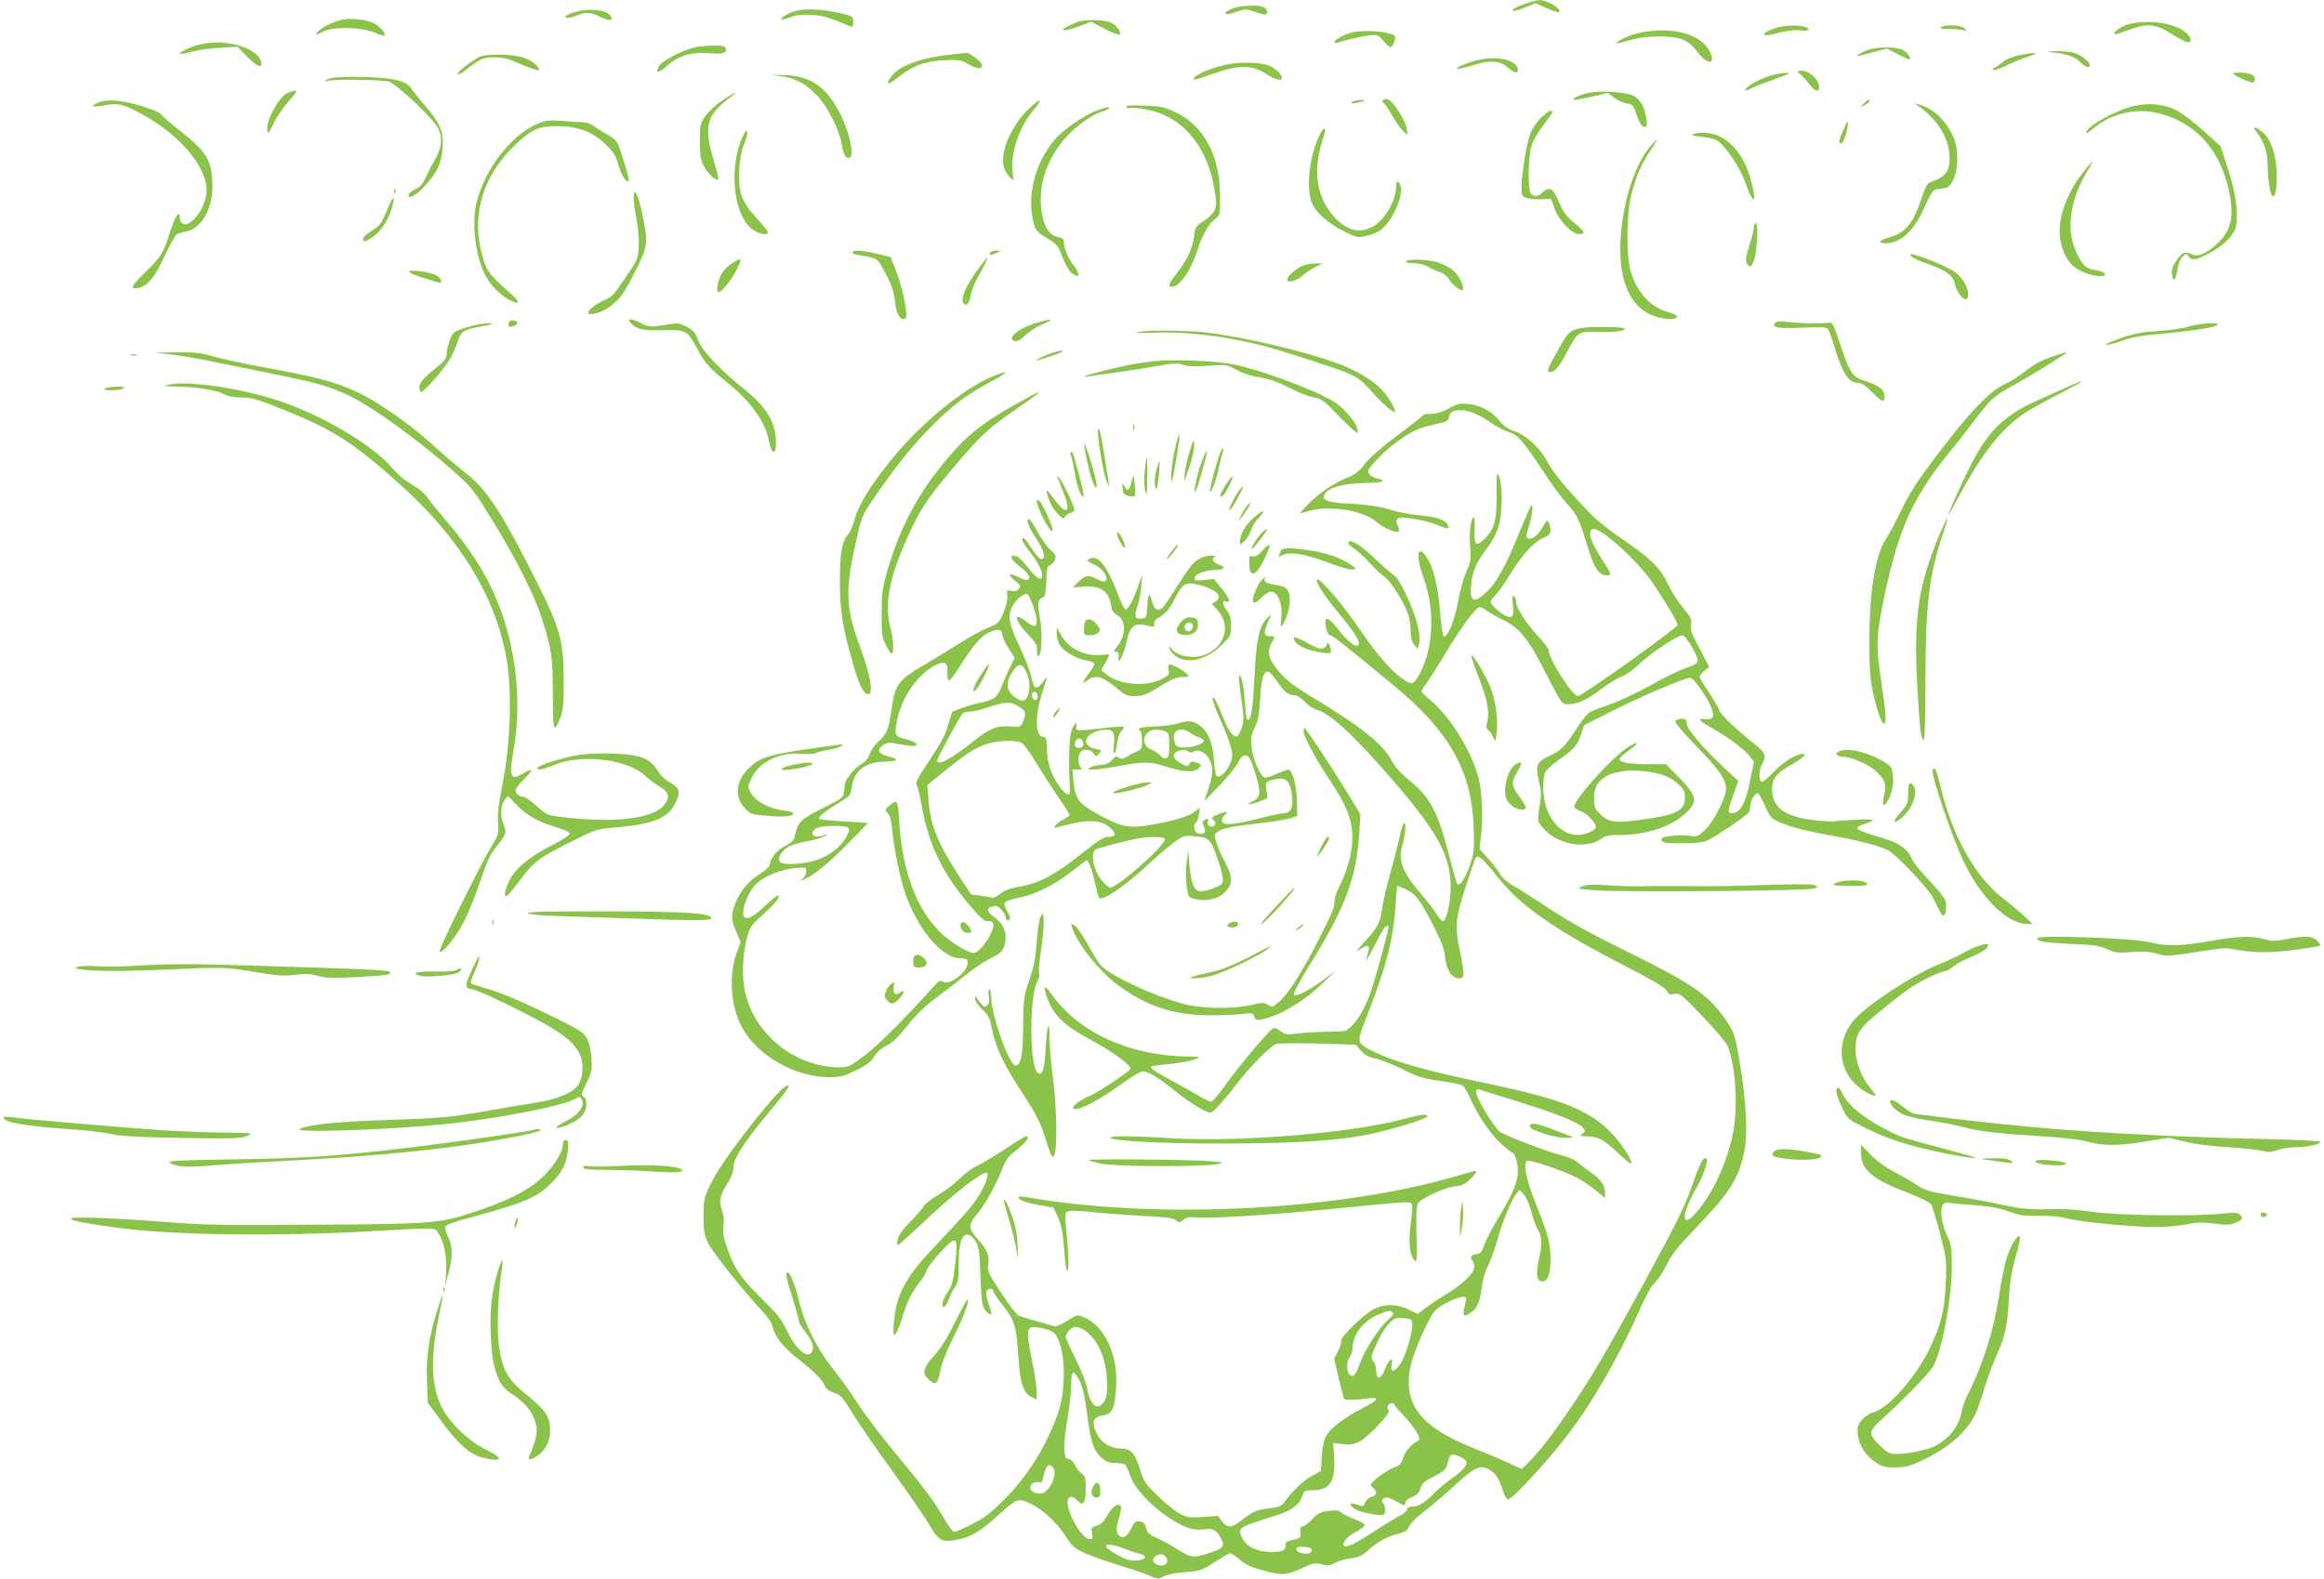 <?xml version="1.0" standalone="no"?>
<!DOCTYPE svg PUBLIC "-//W3C//DTD SVG 20010904//EN"
 "http://www.w3.org/TR/2001/REC-SVG-20010904/DTD/svg10.dtd">
<svg version="1.0" xmlns="http://www.w3.org/2000/svg"
 width="1280pt" height="870pt" viewBox="0 0 1280 870"
 preserveAspectRatio="xMidYMid meet">
<g transform="translate(0,870) scale(0.1,-0.1)"
fill="#8bc34a" stroke="none">
<path d="M8402 8680 c-30 -10 -59 -23 -65 -29 -18 -18 11 -14 69 10 l51 21 62
-27 c34 -15 64 -25 68 -22 17 18 -66 68 -111 66 -11 0 -45 -9 -74 -19z"/>
<path d="M6788 8653 c-21 -8 -38 -19 -38 -24 0 -12 9 -11 63 7 43 15 51 15 94
0 26 -9 53 -16 60 -16 20 0 16 28 -6 40 -29 15 -130 11 -173 -7z"/>
<path d="M3193 8640 c-23 -5 -52 -14 -65 -21 -36 -20 2 -24 47 -5 50 21 78 20
125 -4 62 -32 92 -23 51 14 -22 20 -100 28 -158 16z"/>
<path d="M4383 8640 c-36 -8 -88 -39 -79 -47 2 -3 25 3 50 12 34 13 64 16 118
13 66 -5 90 -12 216 -65 8 -3 12 5 12 26 0 27 -4 31 -41 41 -105 28 -210 36
-276 20z"/>
<path d="M1877 8590 c-47 -12 -109 -44 -126 -64 -17 -21 -8 -20 32 1 50 27
205 24 276 -5 29 -13 56 -20 59 -18 10 11 -28 54 -61 69 -43 21 -131 29 -180
17z"/>
<path d="M5940 8581 c-14 -5 -41 -16 -60 -26 -55 -29 -14 -29 63 0 l68 25 66
-35 c62 -33 93 -43 93 -29 0 17 -24 46 -50 59 -31 16 -136 19 -180 6z"/>
<path d="M11719 8565 c-25 -8 -54 -24 -64 -35 -24 -26 -11 -25 69 5 101 38
148 34 232 -19 38 -24 78 -46 88 -48 31 -5 30 20 -3 51 -58 55 -218 77 -322
46z"/>
<path d="M9775 8544 c-89 -32 -72 -52 22 -25 45 12 86 17 116 14 29 -4 47 -2
47 5 0 25 -122 29 -185 6z"/>
<path d="M10690 8550 c-11 -7 3 -10 47 -10 34 0 70 -3 80 -7 16 -6 16 -5 4 10
-15 19 -105 24 -131 7z"/>
<path d="M9085 8528 c-66 -7 -133 -29 -168 -53 -28 -20 -21 -19 65 5 92 25
225 26 286 2 29 -12 55 -33 80 -67 56 -75 107 -72 68 3 -45 86 -174 129 -331
110z"/>
<path d="M7445 8521 c-42 -11 -95 -39 -95 -52 0 -6 7 -8 15 -5 29 11 130 35
176 41 43 6 47 5 77 -29 17 -20 35 -36 40 -36 14 0 34 52 24 62 -24 24 -168
36 -237 19z"/>
<path d="M1110 8457 c-57 -13 -126 -45 -117 -53 3 -3 31 2 63 11 33 9 102 19
155 22 l97 6 43 -45 c54 -56 89 -76 89 -52 0 82 -185 144 -330 111z"/>
<path d="M3826 8439 c-69 -16 -186 -78 -198 -105 -19 -40 -1 -39 48 5 62 55
133 76 229 68 75 -7 102 1 92 27 -5 12 -20 16 -69 15 -35 -1 -81 -5 -102 -10z"/>
<path d="M10285 8424 c-42 -16 -76 -41 -40 -30 11 3 49 13 84 22 l64 16 60
-31 c33 -17 62 -30 64 -28 9 10 -12 39 -38 52 -36 19 -141 18 -194 -1z"/>
<path d="M11290 8413 c87 -8 137 -24 165 -53 29 -30 55 -39 55 -20 0 20 -48
58 -86 69 -22 6 -68 10 -104 9 -36 -1 -49 -3 -30 -5z"/>
<path d="M5235 8399 c-156 -15 -285 -62 -326 -120 -34 -48 -21 -51 34 -8 82
66 147 91 253 97 87 4 94 3 142 -24 52 -29 80 -26 67 7 -6 15 -70 60 -82 58
-5 -1 -44 -5 -88 -10z"/>
<path d="M11122 8396 c-34 -7 -72 -22 -85 -33 -12 -11 -33 -26 -47 -33 -14 -8
-20 -15 -13 -17 6 -2 34 7 61 21 28 14 84 37 124 51 78 26 62 31 -40 11z"/>
<path d="M2649 8390 c-33 -10 -142 -94 -128 -99 6 -2 23 6 38 18 83 67 103 76
165 75 48 0 80 -8 148 -39 49 -21 91 -35 95 -32 13 14 -42 58 -91 72 -52 16
-183 19 -227 5z"/>
<path d="M8110 8361 c-30 -9 -64 -23 -75 -29 -31 -18 1 -15 75 8 97 30 152 27
193 -10 38 -33 57 -38 57 -16 0 60 -132 85 -250 47z"/>
<path d="M6765 8346 c-76 -14 -167 -50 -186 -72 -16 -20 -6 -18 106 21 139 48
208 48 285 0 56 -36 90 -44 90 -22 0 18 -39 53 -72 66 -47 18 -150 21 -223 7z"/>
<path d="M9916 8292 c11 -9 32 -34 48 -54 31 -43 56 -50 56 -15 -1 36 -54 87
-92 87 -33 0 -33 -1 -12 -18z"/>
<path d="M9760 8286 c-55 -16 -122 -49 -139 -70 -17 -20 -8 -20 32 1 18 9 75
31 127 49 74 26 87 33 60 33 -19 -1 -55 -6 -80 -13z"/>
<path d="M12300 8295 c0 -10 101 -55 110 -50 16 10 11 34 -9 45 -20 10 -101
14 -101 5z"/>
<path d="M4304 8280 c82 -13 135 -42 196 -106 57 -60 123 -189 135 -264 9 -56
21 -80 40 -80 35 0 6 143 -52 252 -74 141 -159 199 -298 204 l-80 3 59 -9z"/>
<path d="M1823 8269 c-18 -5 -33 -12 -33 -15 0 -4 8 -3 17 1 26 9 292 7 333
-4 39 -10 232 -190 269 -251 30 -51 27 -106 -9 -171 -17 -30 -42 -78 -55 -106
-19 -40 -33 -56 -60 -67 -19 -8 -35 -22 -35 -30 0 -26 37 -6 88 48 69 73 94
126 100 212 6 89 -13 134 -95 230 -33 38 -67 81 -77 96 -28 43 -97 60 -266 64
-80 2 -160 -1 -177 -7z"/>
<path d="M1579 8185 c-48 -26 -113 -149 -107 -201 3 -26 6 -23 36 38 18 37 56
92 84 123 38 41 45 55 32 55 -11 -1 -31 -7 -45 -15z"/>
<path d="M8759 8190 c-55 -9 -116 -39 -84 -40 11 0 56 9 100 19 l80 19 35 -26
c19 -15 51 -29 70 -32 33 -5 36 -9 55 -65 14 -41 26 -61 39 -63 17 -4 18 1 14
39 -9 74 -37 120 -83 136 -51 17 -167 24 -226 13z"/>
<path d="M3979 8147 c-35 -24 -77 -62 -94 -86 -28 -40 -30 -48 -30 -139 0 -81
4 -104 23 -139 21 -41 67 -82 78 -71 3 3 -9 52 -26 108 -55 188 -40 246 96
347 50 38 21 25 -47 -20z"/>
<path d="M7621 8151 c-9 -6 -10 -11 -2 -15 6 -4 28 -37 50 -74 21 -37 49 -76
62 -87 l22 -20 -6 39 c-7 42 -68 140 -97 156 -9 5 -22 5 -29 1z"/>
<path d="M541 8135 c-49 -22 -33 -28 37 -15 71 14 102 7 202 -48 198 -108 341
-269 357 -400 8 -73 -40 -171 -100 -204 -23 -12 -47 6 -47 34 0 44 -26 6 -51
-73 -37 -121 -52 -145 -135 -225 -82 -79 -92 -100 -42 -90 51 10 87 53 143
171 29 61 59 116 66 122 8 6 31 13 52 17 84 15 147 121 147 247 0 144 -29 192
-188 316 -45 36 -88 73 -95 82 -16 24 -175 72 -252 77 -40 3 -71 -1 -94 -11z"/>
<path d="M5670 8104 c-99 -92 -165 -245 -141 -324 6 -20 21 -45 32 -56 l22
-19 -6 50 c-11 107 37 248 119 343 51 60 36 64 -26 6z"/>
<path d="M7450 8140 c-12 -8 -11 -10 5 -9 11 1 31 5 45 9 24 8 24 8 -5 9 -16
0 -37 -4 -45 -9z"/>
<path d="M10264 8129 c-19 -22 -19 -22 3 -10 24 12 39 31 25 31 -5 0 -17 -10
-28 -21z"/>
<path d="M10570 8113 c97 -69 159 -166 167 -262 7 -73 -13 -115 -65 -138 -20
-8 -43 -18 -50 -22 -8 -3 -24 -38 -36 -76 -45 -139 -89 -196 -172 -220 -65
-19 -78 -35 -29 -35 80 0 152 63 206 180 55 119 51 115 99 120 41 5 47 9 68
50 28 55 30 163 4 227 -38 94 -113 167 -192 187 l-25 7 25 -18z"/>
<path d="M11753 8116 c-104 -24 -263 -113 -263 -148 0 -5 17 5 37 22 95 84
239 118 362 86 196 -50 327 -187 381 -400 40 -157 23 -245 -60 -320 -60 -54
-103 -72 -135 -58 -41 19 -53 15 -85 -30 -23 -31 -30 -51 -28 -75 5 -51 22
-40 30 18 4 33 14 59 28 73 20 20 22 20 34 4 19 -26 40 -22 118 19 78 41 135
100 144 151 13 71 -3 184 -45 312 l-41 125 -94 85 c-52 47 -119 97 -149 113
-67 34 -150 42 -234 23z"/>
<path d="M6204 8111 c4 -6 11 -9 16 -6 5 3 40 1 77 -5 219 -34 365 -212 399
-488 7 -63 -5 -87 -69 -131 -40 -27 -45 -35 -50 -80 -8 -67 -38 -133 -93 -203
-46 -59 -53 -78 -30 -78 43 0 104 87 141 200 27 84 62 147 95 172 30 22 30 22
30 123 0 226 -88 393 -248 468 -59 28 -80 32 -171 35 -76 3 -102 1 -97 -7z"/>
<path d="M6035 8089 c-73 -30 -179 -104 -225 -157 -110 -129 -156 -311 -117
-462 11 -39 19 -49 72 -81 56 -33 62 -41 86 -104 14 -37 36 -76 48 -87 46 -37
56 -14 15 39 -31 41 -54 94 -54 126 0 19 -7 26 -28 30 -46 9 -70 38 -87 102
-39 152 10 322 130 453 55 61 150 127 195 137 30 7 52 25 28 24 -7 0 -35 -9
-63 -20z"/>
<path d="M8491 8055 c-21 -19 -48 -57 -59 -83 -22 -50 -52 -229 -52 -306 0
-41 3 -48 26 -56 14 -6 50 -9 81 -8 l55 3 22 -59 c24 -64 94 -135 133 -136 39
0 33 15 -22 58 -35 28 -60 57 -75 89 -39 88 -46 98 -66 101 -11 2 -28 -6 -39
-18 -20 -23 -45 -26 -63 -8 -18 18 -16 203 3 264 8 27 37 78 65 113 27 36 50
68 50 73 0 17 -21 7 -59 -27z"/>
<path d="M2967 8021 c-148 -60 -295 -248 -342 -436 -28 -113 -7 -291 46 -398
27 -54 84 -113 132 -138 58 -30 66 -17 17 27 -124 111 -137 127 -158 196 -72
232 -7 459 181 635 90 83 123 98 227 98 112 0 192 -30 265 -100 43 -41 56 -61
70 -110 16 -57 38 -95 56 -95 8 0 -9 66 -43 168 -20 58 -26 64 -77 93 -31 17
-64 39 -74 47 -10 9 -35 17 -55 18 -20 1 -73 5 -117 8 -66 5 -88 3 -128 -13z"/>
<path d="M10151 7981 c-23 -54 -26 -71 -13 -71 12 0 29 40 37 84 10 50 1 45
-24 -13z"/>
<path d="M12434 7965 c38 -50 56 -108 56 -184 1 -69 13 -147 24 -159 15 -15
26 27 26 104 0 111 -28 201 -75 243 -48 41 -64 39 -31 -4z"/>
<path d="M7261 7941 c-49 -114 -65 -255 -40 -346 15 -55 89 -124 180 -169 72
-36 76 -36 127 -25 29 6 66 22 82 36 59 49 116 174 105 231 -7 37 -25 43 -25
9 0 -79 -59 -184 -125 -223 -69 -40 -138 -28 -203 37 -106 105 -134 254 -82
423 22 70 23 76 11 76 -5 0 -18 -22 -30 -49z"/>
<path d="M4080 7923 c-67 -179 -33 -423 69 -490 35 -24 81 -31 81 -13 0 5 -29
42 -65 81 -82 89 -100 142 -93 268 3 48 12 102 20 121 22 52 30 90 19 90 -5 0
-19 -26 -31 -57z"/>
<path d="M9325 7961 c-13 -5 -1 -10 43 -14 35 -4 73 -12 86 -19 45 -24 133
-155 161 -239 41 -121 63 -111 30 14 -31 120 -97 211 -179 248 -42 19 -106 24
-141 10z"/>
<path d="M9091 7895 c-134 -153 -209 -549 -142 -753 31 -95 82 -153 158 -182
57 -21 124 -24 130 -4 2 5 -18 16 -44 23 -97 25 -171 102 -209 217 -29 89 -27
328 3 440 29 105 55 165 104 236 45 66 45 74 0 23z"/>
<path d="M11475 7753 c-98 -123 -148 -274 -126 -380 17 -85 51 -136 113 -167
58 -29 150 -38 129 -12 -6 7 -30 16 -54 19 -48 7 -69 27 -103 102 -55 123 -33
283 60 438 19 31 33 57 30 57 -2 0 -24 -26 -49 -57z"/>
<path d="M2171 7644 c0 -11 3 -14 6 -6 3 7 2 16 -1 19 -3 4 -6 -2 -5 -13z"/>
<path d="M3490 7609 c0 -18 7 -71 16 -118 9 -47 14 -115 12 -152 -3 -58 -9
-74 -43 -124 -22 -32 -54 -79 -72 -105 -23 -34 -44 -52 -75 -64 -43 -18 -88
-52 -88 -68 0 -18 59 -6 101 21 68 44 93 76 158 207 71 141 72 153 38 318 -22
107 -47 152 -47 85z"/>
<path d="M2131 7541 c-30 -72 -38 -84 -82 -111 -27 -16 -49 -37 -49 -45 0 -20
8 -19 47 5 44 27 90 93 109 157 25 85 11 82 -25 -6z"/>
<path d="M9660 7448 c0 -13 -11 -58 -25 -101 -19 -60 -23 -83 -14 -98 17 -32
33 -17 46 42 14 68 16 179 3 179 -5 0 -10 -10 -10 -22z"/>
<path d="M4695 7311 c-3 -6 11 -13 32 -16 111 -18 104 -14 152 -104 34 -65 45
-101 51 -155 8 -69 27 -102 55 -93 21 8 -10 165 -54 277 l-26 64 -75 18 c-85
20 -126 22 -135 9z"/>
<path d="M5455 7309 c-11 -17 -2 -18 30 -4 l30 13 -27 1 c-15 1 -30 -4 -33
-10z"/>
<path d="M10528 7287 c8 -9 49 -28 93 -42 90 -30 135 -62 144 -103 15 -71 75
-123 75 -66 0 42 -30 94 -73 125 -37 27 -159 79 -222 95 -27 7 -29 6 -17 -9z"/>
<path d="M5397 7231 c-78 -102 -114 -189 -86 -207 16 -10 29 8 36 52 3 21 22
68 43 104 35 62 52 100 47 100 -2 0 -20 -22 -40 -49z"/>
<path d="M4034 7251 c-17 -10 -41 -33 -54 -50 -24 -34 -40 -111 -22 -111 16 0
70 66 97 120 35 69 33 74 -21 41z"/>
<path d="M7745 7260 c-4 -6 12 -10 41 -10 28 0 59 -8 78 -19 17 -10 47 -24 66
-30 21 -7 42 -23 52 -40 17 -31 65 -68 74 -58 13 12 -19 78 -51 106 -19 17
-58 37 -87 46 -58 17 -164 20 -173 5z"/>
<path d="M7173 7235 c-36 -15 -83 -58 -83 -75 0 -21 51 -9 84 21 19 17 52 39
73 49 l38 19 -40 0 c-22 0 -55 -6 -72 -14z"/>
<path d="M2254 7202 c4 -6 37 -21 74 -32 37 -11 75 -23 85 -26 30 -9 20 24
-13 41 -38 19 -156 33 -146 17z"/>
<path d="M2813 6933 c-15 -5 -18 -33 -4 -33 17 0 41 12 41 20 0 11 -22 18 -37
13z"/>
<path d="M3471 6924 c30 -37 68 -46 180 -43 126 4 135 -1 189 -102 42 -80 67
-108 176 -195 117 -95 203 -215 218 -309 14 -80 42 -87 40 -10 -2 109 -51 191
-174 290 -134 108 -234 214 -255 271 -15 42 -25 54 -61 73 -33 18 -52 22 -81
17 -116 -19 -129 -19 -171 3 -51 26 -81 29 -61 5z"/>
<path d="M5698 6918 c-72 -22 -136 -67 -124 -86 13 -21 39 -13 76 23 20 20 63
47 96 60 72 30 44 31 -48 3z"/>
<path d="M9775 6920 c-16 -25 21 -31 151 -25 100 4 134 2 142 -7 5 -7 22 -53
37 -103 45 -147 77 -195 133 -195 16 0 41 -17 73 -50 54 -56 69 -61 69 -25 0
35 -28 60 -91 80 -89 29 -96 38 -154 210 -38 113 -41 120 -65 117 -51 -6 -127
-5 -206 3 -61 6 -83 5 -89 -5z"/>
<path d="M2595 6904 c-96 -28 -103 -33 -119 -82 -9 -25 -16 -58 -16 -73 0 -21
-11 -37 -47 -66 -82 -66 -103 -90 -103 -117 0 -14 4 -26 9 -26 16 0 128 128
159 181 16 30 36 74 43 98 16 53 36 67 118 80 35 6 66 13 69 16 11 10 -64 3
-113 -11z"/>
<path d="M12055 6901 c-33 -10 -109 -21 -170 -25 -88 -5 -130 -13 -210 -41
-55 -19 -88 -35 -74 -35 15 0 55 11 90 24 45 17 104 28 199 36 179 16 310 36
323 49 18 18 -89 12 -158 -8z"/>
<path d="M8710 6893 c-60 -10 -75 -24 -126 -116 -65 -115 -69 -127 -45 -127
25 0 52 34 95 117 55 104 61 109 165 105 95 -3 151 4 151 18 0 10 -187 12
-240 3z"/>
<path d="M6265 6870 c-17 -5 21 -6 85 -3 185 8 408 -19 630 -78 41 -11 167
-50 279 -87 216 -71 221 -74 312 -177 41 -47 97 -95 110 -95 14 0 -26 74 -64
116 -44 51 -134 107 -229 144 -186 72 -544 156 -760 180 -111 11 -318 12 -363
0z"/>
<path d="M5795 6756 c-47 -15 -115 -51 -77 -40 13 3 54 16 90 29 69 24 58 33
-13 11z"/>
<path d="M935 6748 c44 -5 125 -18 180 -29 632 -127 638 -128 769 -181 133
-53 419 -258 641 -458 70 -62 94 -94 188 -248 129 -210 232 -415 269 -532 57
-180 62 -213 63 -422 0 -210 5 -225 42 -130 15 38 18 76 18 202 0 215 -19 285
-141 529 -194 388 -281 524 -397 613 -39 31 -112 93 -162 138 -109 99 -204
171 -320 244 -160 101 -276 138 -620 200 -110 20 -238 48 -285 61 -71 21 -104
25 -205 24 l-120 -2 80 -9z"/>
<path d="M11320 6741 c-73 -23 -114 -45 -180 -97 -30 -23 -72 -49 -93 -58 -85
-35 -201 -157 -400 -421 -89 -119 -134 -190 -175 -275 -30 -63 -67 -133 -83
-156 -59 -87 -93 -291 -93 -559 0 -166 4 -216 21 -295 24 -108 49 -174 63
-165 11 7 7 63 -21 247 -27 182 -25 237 21 459 78 370 158 544 367 800 39 47
100 126 137 175 81 106 99 122 196 176 85 46 300 178 300 184 0 5 5 6 -60 -15z"/>
<path d="M723 6743 c9 -2 23 -2 30 0 6 3 -1 5 -18 5 -16 0 -22 -2 -12 -5z"/>
<path d="M6355 6710 c-49 -4 -139 -20 -200 -34 -116 -26 -224 -59 -170 -51 17
3 95 14 175 25 80 11 185 28 234 37 73 13 96 13 124 3 23 -8 64 -10 136 -5
101 7 103 7 157 -23 34 -19 81 -34 127 -41 53 -8 98 -24 160 -56 48 -25 109
-49 137 -54 45 -8 57 -17 144 -108 52 -54 96 -93 98 -87 12 35 -67 135 -142
178 -108 64 -423 179 -549 200 -106 19 -318 27 -431 16z"/>
<path d="M5479 6631 c-167 -65 -410 -264 -576 -471 -111 -139 -173 -239 -195
-319 -10 -35 -26 -74 -37 -85 -34 -37 -45 -102 -45 -256 0 -158 13 -247 66
-435 33 -121 59 -179 82 -188 41 -16 25 93 -38 262 -78 209 -82 308 -22 573
31 142 34 149 96 239 117 172 214 293 320 400 119 119 196 177 332 249 94 50
102 64 17 31z"/>
<path d="M11315 6536 c-175 -78 -186 -84 -263 -140 -73 -54 -131 -130 -195
-253 -44 -85 -127 -270 -127 -282 0 -3 28 46 62 109 125 235 236 374 367 459
35 22 117 68 183 101 65 34 118 63 118 65 0 6 16 13 -145 -59z"/>
<path d="M930 6581 c-31 -7 -27 -9 30 -10 114 -2 228 -19 269 -40 28 -15 59
-21 103 -21 55 0 86 -9 244 -73 266 -108 378 -181 635 -413 316 -285 510 -599
574 -927 38 -192 29 -489 -21 -737 -18 -89 -24 -143 -21 -190 5 -62 3 -67 -37
-135 -65 -106 -289 -561 -284 -575 7 -23 87 73 132 160 25 47 65 148 91 224
35 106 55 150 84 185 58 70 63 83 46 125 -21 49 -19 109 4 137 l19 24 44 -46
c55 -59 123 -98 217 -125 42 -12 77 -28 79 -35 1 -9 -38 -35 -101 -67 -126
-65 -201 -128 -233 -196 -26 -56 -31 -88 -11 -81 6 3 39 42 71 86 77 103 101
121 276 209 143 72 145 72 255 82 201 17 286 51 325 134 30 60 24 84 -28 112
-24 13 -53 40 -66 61 -36 56 -61 73 -129 88 -74 15 -228 17 -315 3 -81 -13
-222 -58 -222 -70 0 -16 27 -11 93 16 148 62 403 32 499 -59 24 -22 61 -50 83
-62 50 -27 57 -59 20 -103 -53 -64 -226 -91 -460 -73 -79 6 -156 16 -171 22
-16 5 -49 30 -76 55 -26 24 -55 44 -66 44 -21 0 -42 18 -42 38 0 8 21 34 46
59 52 50 52 66 -1 34 -75 -44 -83 -24 -55 134 45 264 12 561 -91 813 -63 155
-152 293 -293 457 -34 39 -72 86 -85 106 -13 20 -40 46 -60 59 -20 13 -52 34
-71 46 -20 13 -52 44 -73 69 -101 120 -378 285 -612 364 -214 72 -509 116
-615 92z"/>
<path d="M580 6560 c-11 -7 -1 -10 35 -10 28 0 57 5 65 10 11 7 1 10 -35 10
-27 0 -57 -5 -65 -10z"/>
<path d="M5608 6481 c-228 -127 -316 -204 -471 -409 -111 -149 -196 -326 -254
-531 -23 -81 -27 -116 -27 -221 -1 -111 2 -130 23 -172 12 -27 27 -48 32 -48
14 0 11 76 -7 144 -33 124 -7 267 85 475 76 172 110 224 259 401 153 182 194
220 360 334 97 67 121 86 109 86 -1 0 -51 -27 -109 -59z"/>
<path d="M7980 6450 c-36 -20 -69 -30 -97 -30 -23 0 -45 -4 -48 -10 -3 -5 -67
-56 -142 -111 -82 -62 -151 -122 -176 -155 -32 -41 -55 -59 -97 -76 -84 -33
-170 -95 -239 -171 l-23 -26 58 16 c116 30 297 -1 366 -63 35 -31 112 -64 123
-52 3 3 0 17 -6 32 -10 20 -10 29 -1 38 16 16 146 -5 224 -36 49 -20 59 -21
56 -9 -7 35 -53 54 -149 63 -52 4 -131 19 -174 33 -58 17 -114 26 -203 31
-128 6 -165 16 -160 43 9 45 105 72 255 73 69 0 91 14 38 24 -20 4 -39 16 -45
27 -10 17 -2 29 52 86 61 64 162 137 223 161 17 7 59 18 95 26 50 10 66 17 69
32 6 33 22 44 65 44 48 0 102 -23 176 -74 28 -20 69 -40 90 -46 48 -13 79 -48
185 -210 46 -71 107 -154 137 -187 56 -60 65 -80 117 -250 32 -105 60 -143
102 -143 27 0 24 9 -21 78 -70 109 -87 160 -59 177 31 20 231 -156 323 -284
56 -79 146 -228 146 -243 0 -17 -522 -390 -549 -392 -30 -2 -161 203 -161 252
0 8 -27 43 -60 79 -66 70 -120 156 -120 190 0 12 -5 25 -12 29 -8 5 -10 -8 -5
-50 6 -64 -4 -77 -45 -56 -31 17 -78 61 -78 75 0 6 12 22 26 36 14 13 52 67
84 119 67 109 126 172 181 197 31 13 39 22 39 42 0 26 -15 60 -23 51 -2 -3
-14 -22 -26 -43 -25 -40 -55 -62 -76 -53 -11 4 -10 16 6 66 21 69 26 139 8
107 -6 -10 -37 -82 -69 -160 -65 -160 -115 -252 -166 -302 -74 -74 -101 -64
-91 35 9 78 26 118 89 202 60 82 78 142 79 268 1 74 -11 140 -25 140 -2 0 -4
-55 -3 -122 1 -139 -14 -188 -72 -242 -42 -40 -54 -26 -49 58 1 36 0 66 -4 66
-17 0 -27 -80 -21 -158 6 -76 4 -88 -20 -140 -15 -31 -36 -106 -46 -165 -19
-102 -52 -186 -77 -194 -7 -2 -14 45 -22 134 -12 146 -37 247 -74 303 -51 76
-62 10 -19 -109 64 -172 58 -378 -14 -521 -37 -73 -46 -77 -98 -41 -66 45
-147 139 -250 291 -86 126 -211 270 -223 257 -11 -11 37 -86 125 -192 90 -109
119 -159 100 -171 -16 -10 -57 23 -106 86 -44 58 -73 76 -73 46 0 -36 14 -76
26 -76 13 0 65 -41 344 -271 315 -259 437 -477 447 -794 3 -122 2 -135 -24
-209 -25 -70 -53 -110 -67 -95 -3 3 -21 65 -40 139 -66 258 -105 333 -221 429
-50 41 -83 77 -99 109 -45 89 -168 188 -422 341 -121 73 -158 102 -201 153
-57 67 -67 107 -38 158 20 34 19 36 -12 35 -33 0 -35 19 -8 80 l17 40 -21 -19
c-44 -40 -62 -117 -71 -315 -10 -188 -18 -242 -37 -248 -6 -2 -12 33 -16 94
-5 91 -21 163 -33 151 -2 -3 3 -59 12 -124 16 -105 16 -124 3 -163 -8 -25 -19
-46 -26 -48 -20 -7 -52 38 -79 111 -15 39 -33 80 -41 91 -29 43 -13 -20 31
-116 24 -53 49 -119 56 -147 10 -45 9 -55 -8 -95 -19 -43 -53 -74 -71 -63 -4
3 -11 41 -14 84 -7 95 -29 153 -69 187 -41 35 -69 39 -125 21 -26 -8 -86 -17
-131 -18 -80 -3 -104 -9 -82 -23 5 -3 10 -28 10 -55 0 -43 -3 -49 -27 -59 -16
-6 -40 -19 -55 -29 -22 -13 -32 -15 -45 -6 -15 10 -22 7 -38 -13 -15 -18 -32
-25 -60 -27 -22 -1 -49 -7 -60 -14 -18 -10 -16 -11 15 -12 19 0 84 9 144 20
141 26 169 25 263 -5 95 -30 153 -32 177 -6 16 18 16 19 -13 29 -26 9 -32 8
-40 -6 -9 -16 -13 -16 -48 3 -47 25 -51 55 -10 69 20 7 34 7 48 -2 15 -10 24
-10 34 -2 18 15 60 -3 80 -33 28 -44 29 -87 2 -167 l-25 -75 83 86 c46 48 93
105 105 128 16 32 26 42 42 39 18 -2 27 -20 51 -95 34 -108 31 -138 -16 -158
-45 -20 -6 -19 44 1 l41 17 -7 43 c-6 41 -4 45 20 54 14 6 41 10 59 10 39 0
55 -27 63 -106 6 -55 -11 -84 -48 -84 -11 0 -74 -13 -139 -30 -142 -36 -200
-39 -200 -11 0 10 7 24 15 31 25 21 11 22 -34 4 -39 -15 -41 -18 -26 -34 13
-14 13 -19 2 -28 -17 -14 -42 1 -34 22 7 18 -1 20 -21 7 -11 -6 -11 -13 -1
-35 15 -33 -1 -49 -35 -36 -21 8 -26 47 -7 60 4 3 11 22 14 43 l6 37 -33 -25
c-34 -26 -148 -57 -276 -75 -91 -13 -138 0 -261 69 -98 54 -117 81 -126 175
l-6 66 29 0 c22 0 25 3 16 12 -7 7 -12 26 -12 43 0 17 5 36 12 43 18 18 55 14
71 -8 14 -20 14 -20 31 -1 16 18 15 19 -18 25 -99 19 -50 106 60 106 35 0 47
-24 39 -80 -4 -30 -3 -50 3 -50 5 0 12 23 14 50 3 29 13 59 23 70 10 11 16 23
13 26 -3 3 -52 0 -109 -7 -159 -18 -154 -18 -151 11 4 34 -13 14 -29 -35 -11
-35 -14 -183 -6 -309 3 -46 -19 -42 -57 11 -46 62 -68 129 -70 209 -1 54 -4
64 -19 64 -45 0 -49 114 -7 242 l29 93 -25 -32 c-37 -47 -50 -42 -63 25 -6 32
-36 109 -66 172 -61 127 -68 173 -35 227 22 36 64 68 79 59 15 -10 51 -113 51
-146 0 -37 -13 -38 -56 -5 -80 61 -68 9 19 -82 33 -35 40 -49 39 -79 -1 -27 2
-34 9 -27 18 18 21 125 6 211 -15 85 -11 102 23 114 6 2 12 39 13 86 2 69 5
83 20 88 10 3 22 17 27 30 8 21 5 29 -23 54 -18 15 -50 60 -72 99 -21 39 -42
71 -47 71 -19 0 -5 -41 37 -104 46 -70 58 -116 30 -116 -8 0 -31 24 -50 54
-37 59 -55 76 -55 53 0 -8 17 -36 39 -63 46 -59 71 -106 71 -134 0 -36 -28
-21 -75 39 -25 33 -54 63 -66 66 -45 15 -34 -19 21 -59 70 -52 63 -93 -10 -56
-54 27 -64 18 -20 -19 31 -25 33 -30 21 -45 -10 -12 -23 -15 -41 -11 -25 5
-26 4 -22 -28 2 -21 -6 -56 -21 -92 -24 -57 -27 -60 -89 -85 -35 -14 -102 -51
-148 -81 -47 -30 -130 -81 -185 -113 -160 -94 -174 -111 -195 -256 -15 -107
-27 -136 -69 -172 -21 -18 -44 -50 -50 -71 -8 -23 -23 -43 -40 -52 -36 -18
-89 -79 -96 -108 -2 -12 -6 -35 -7 -52 -3 -27 -12 -35 -106 -82 -136 -68 -148
-79 -166 -165 -4 -19 -19 -32 -51 -48 -44 -21 -85 -71 -85 -104 0 -9 -22 -30
-50 -47 -65 -40 -115 -99 -140 -166 -25 -68 -25 -81 4 -153 l25 -60 -21 -57
c-47 -128 -33 -305 33 -420 87 -152 285 -264 469 -267 67 -1 83 3 152 36 60
29 82 45 103 77 16 26 41 48 69 61 31 15 63 46 115 111 51 64 99 110 169 161
53 40 126 96 162 125 36 30 93 67 127 84 48 23 63 36 72 61 23 65 6 121 -50
163 -46 34 -49 52 -12 61 21 6 31 2 50 -20 13 -15 23 -34 23 -42 0 -8 4 -14 8
-14 20 0 20 15 -1 51 -28 48 -21 56 69 74 91 19 197 73 289 146 41 32 77 59
79 59 12 0 30 -50 47 -123 9 -43 19 -81 22 -84 19 -18 139 62 257 172 52 49
121 108 152 131 56 41 59 42 120 37 75 -6 87 -17 122 -118 29 -82 37 -126 27
-143 -9 -14 -85 -42 -117 -42 -36 0 -52 36 -62 135 l-8 90 -8 -66 c-5 -37 -4
-95 0 -130 9 -63 9 -63 47 -72 62 -15 126 0 164 38 44 44 44 83 -1 168 -19 35
-40 83 -47 107 -12 39 -11 44 6 56 29 21 75 31 226 48 74 8 153 21 175 28 l39
13 -2 84 c-2 89 -25 171 -48 171 -7 0 -37 -11 -65 -24 -29 -14 -59 -22 -66
-19 -24 9 -66 109 -71 170 -4 49 -1 67 17 104 18 34 25 68 30 154 6 109 19
155 44 155 7 0 30 -25 51 -55 41 -59 60 -75 95 -75 13 0 37 -16 55 -35 18 -20
49 -40 69 -46 76 -21 212 -149 433 -406 236 -275 303 -402 303 -573 0 -75 -21
-173 -40 -185 -5 -3 -21 14 -36 37 -15 24 -50 70 -79 103 -111 128 -136 192
-111 280 17 57 22 135 8 119 -5 -5 -15 -36 -22 -69 -7 -33 -29 -121 -50 -195
-21 -74 -43 -168 -48 -207 -11 -80 -26 -107 -106 -192 -28 -30 -40 -47 -26
-38 57 39 69 35 53 -18 -6 -19 -9 -35 -7 -35 2 0 24 40 49 89 43 86 60 109 72
98 5 -6 -48 -205 -89 -337 -29 -91 -70 -170 -109 -208 -38 -37 -27 -34 -149
-36 -52 -1 -123 -5 -156 -10 -56 -8 -64 -6 -92 14 -27 20 -33 21 -48 9 -35
-29 -202 -230 -259 -312 -33 -47 -66 -86 -73 -86 -8 -1 -39 14 -70 33 -32 18
-95 54 -142 79 -95 51 -127 73 -120 81 3 2 51 10 107 15 57 6 117 17 135 25
33 14 33 14 -37 15 -328 6 -602 131 -756 347 -41 56 -47 45 -18 -32 34 -90 95
-147 239 -224 118 -63 226 -143 215 -160 -11 -17 -169 -123 -214 -143 -83 -36
-127 -77 -83 -77 31 0 136 57 236 129 54 39 109 74 122 77 30 8 83 -23 195
-113 75 -61 162 -113 188 -113 12 0 76 71 148 165 62 82 172 194 208 212 12 6
99 7 230 4 l211 -6 30 -33 c22 -25 42 -36 78 -43 27 -5 95 -32 150 -59 88 -44
115 -52 210 -65 60 -8 115 -20 123 -27 9 -7 26 -37 40 -68 41 -93 111 -196
169 -249 31 -28 59 -51 64 -51 13 0 30 -59 30 -101 0 -59 -25 -120 -100 -246
-38 -63 -74 -131 -81 -152 -15 -46 -27 -61 -50 -61 -23 0 -35 -18 -20 -33 6
-6 11 -23 11 -38 0 -34 -69 -98 -167 -157 -37 -22 -85 -54 -106 -71 l-39 -30
-49 24 c-61 32 -134 33 -190 5 -56 -29 -189 -158 -182 -176 3 -8 -5 -34 -17
-57 l-22 -42 25 -108 c14 -60 28 -111 30 -114 8 -7 68 -6 125 2 76 11 67 -6
-29 -56 -100 -52 -173 -108 -196 -152 -11 -19 -20 -63 -23 -111 l-5 -80 -50
-27 c-47 -26 -107 -83 -150 -143 -17 -23 -30 -29 -88 -36 -68 -8 -90 -18 -158
-72 -47 -36 -72 -36 -99 1 l-21 30 -82 -6 c-73 -5 -88 -3 -127 17 -25 13 -80
56 -122 98 -69 66 -79 81 -97 142 -29 93 -52 120 -104 120 -64 0 -117 35 -141
93 -25 59 -16 78 42 90 49 10 60 33 69 149 14 179 -61 343 -178 392 -35 15
-37 14 -90 -20 -30 -19 -61 -33 -69 -31 -135 38 -179 51 -197 58 -12 4 -56 60
-98 125 -71 108 -77 120 -72 157 7 51 -4 79 -53 135 -59 67 -60 80 -6 147 47
56 107 168 141 258 12 31 31 59 53 75 71 54 101 92 73 92 -5 0 -58 -32 -118
-72 -59 -39 -128 -80 -152 -91 -24 -10 -67 -42 -96 -71 -29 -28 -82 -69 -119
-90 -37 -22 -72 -49 -78 -60 -5 -12 -39 -50 -74 -86 -43 -44 -66 -76 -70 -99
-5 -22 -3 -32 3 -30 6 2 82 71 169 153 140 132 287 246 317 246 17 0 -2 -61
-39 -122 -37 -61 -78 -108 -259 -299 -149 -157 -202 -259 -212 -409 -4 -68 -3
-73 11 -57 8 11 24 51 36 90 27 88 52 140 95 192 17 22 35 51 38 65 3 14 38
59 76 100 92 99 99 93 82 -62 -11 -96 -17 -120 -42 -157 -30 -45 -38 -86 -17
-79 6 2 17 21 24 41 7 21 22 51 34 66 17 24 20 45 20 125 0 115 17 169 52 164
13 -2 31 -18 42 -38 18 -29 21 -58 26 -191 4 -125 9 -161 23 -182 16 -25 37
-36 37 -19 0 4 -7 28 -16 53 -10 26 -14 54 -11 63 7 19 37 22 37 4 0 -7 24
-43 54 -80 64 -81 74 -113 85 -285 10 -147 26 -195 72 -219 l29 -15 0 44 c0
25 -11 99 -25 167 -39 194 -36 202 62 181 43 -10 58 -19 72 -42 50 -82 54
-295 8 -424 -63 -181 -165 -345 -296 -476 -77 -77 -112 -103 -180 -137 -46
-23 -89 -42 -96 -42 -7 0 -33 35 -57 78 -58 99 -104 160 -267 357 -73 88 -162
205 -198 260 -36 55 -74 111 -85 125 -10 14 -46 61 -79 104 -76 100 -143 238
-168 349 -21 87 -49 157 -63 157 -14 0 -9 -25 27 -140 19 -61 35 -118 35 -127
0 -8 13 -32 29 -52 42 -53 53 -80 47 -107 -16 -61 -89 -7 -141 104 -31 65 -54
94 -144 182 -113 111 -150 166 -191 290 -16 46 -20 76 -15 107 4 27 1 58 -9
87 -18 52 -11 82 36 155 18 29 28 59 28 82 0 45 56 133 185 289 106 128 129
160 116 160 -20 0 -76 -57 -177 -184 -131 -164 -216 -286 -257 -373 -29 -62
-32 -77 -32 -163 0 -82 4 -102 26 -150 25 -51 204 -275 304 -380 23 -25 46
-58 49 -75 14 -60 57 -114 140 -180 90 -70 140 -121 151 -154 3 -11 22 -25 47
-33 37 -12 48 -23 103 -113 33 -55 133 -200 222 -322 88 -122 181 -256 204
-298 50 -86 69 -95 162 -75 66 13 118 45 217 134 103 92 106 94 174 63 69 -32
145 -102 197 -183 36 -55 48 -65 110 -93 39 -17 118 -45 175 -62 58 -17 132
-42 164 -55 56 -25 59 -25 91 -8 20 10 70 20 119 23 79 6 90 10 155 52 39 25
77 48 85 51 9 3 32 -11 56 -32 31 -28 60 -42 125 -60 111 -31 131 -30 216 9
66 31 76 33 113 23 35 -9 47 -7 73 8 18 10 57 21 87 25 44 6 63 15 97 45 48
45 102 75 166 91 26 6 49 18 52 28 8 25 45 62 105 107 30 23 97 80 148 127
109 100 138 115 182 97 41 -17 67 -53 86 -117 9 -32 21 -53 30 -53 25 0 218
210 336 365 129 170 277 426 380 660 40 91 73 150 93 170 18 16 46 60 64 97
24 51 59 96 149 190 199 207 245 279 278 427 22 99 13 279 -24 498 -27 159
-29 163 -76 233 -96 140 -183 200 -551 381 -184 90 -305 157 -415 229 -85 57
-179 116 -208 132 -29 17 -59 43 -67 58 -8 16 -38 55 -65 86 l-51 58 8 71 c12
102 6 235 -12 313 -36 148 -158 345 -269 437 -25 20 -46 41 -46 46 0 5 15 30
34 56 18 27 66 101 105 166 74 124 153 232 176 241 8 3 25 -4 40 -16 14 -11
54 -34 88 -50 96 -46 143 -104 242 -299 84 -163 88 -169 117 -169 56 0 105 22
183 81 43 32 94 64 114 70 20 6 61 35 91 63 75 71 218 166 249 166 15 0 81
-111 81 -136 0 -18 -11 -26 -62 -43 -35 -12 -124 -55 -198 -97 -76 -42 -174
-88 -224 -105 -49 -16 -100 -36 -113 -44 -13 -9 -44 -48 -69 -88 -62 -97 -90
-125 -152 -152 -68 -31 -77 -54 -56 -140 13 -53 14 -75 5 -128 -15 -87 -15
-91 15 -126 79 -94 237 -123 325 -61 21 15 44 20 98 20 152 0 288 46 369 123
65 64 59 92 -46 200 l-66 67 -103 0 c-99 0 -153 10 -153 29 0 5 23 26 51 46
68 49 54 59 -16 11 -87 -60 -285 -282 -285 -320 0 -7 16 -18 35 -24 36 -14 85
-64 85 -88 0 -18 -59 -44 -100 -44 -106 0 -190 115 -190 260 0 33 4 70 9 83 6
14 43 48 83 76 80 55 95 74 118 141 l15 45 171 86 c147 73 323 149 401 173 18
6 29 -3 69 -59 54 -76 80 -141 65 -159 -6 -7 -24 -11 -42 -8 -44 6 -31 -9 39
-48 88 -50 179 -117 207 -154 l25 -33 -21 -104 c-25 -127 -54 -178 -101 -179
-24 0 -23 12 9 101 l27 77 -84 78 c-118 112 -200 209 -200 239 0 21 -5 25 -29
25 -16 0 -31 -6 -34 -13 -3 -8 46 -66 117 -139 134 -137 172 -196 161 -250
-12 -60 -76 -177 -117 -213 -36 -33 -42 -36 -84 -29 -24 3 -69 3 -100 -1 -44
-5 -55 -10 -52 -23 3 -15 18 -17 108 -18 63 0 118 5 138 13 35 13 222 139 234
157 4 6 8 22 8 36 0 27 25 70 41 70 5 0 23 -31 40 -69 28 -63 35 -71 77 -89
71 -30 143 -49 298 -77 141 -25 256 -55 304 -80 45 -23 224 -213 248 -263 43
-88 48 -97 57 -95 13 3 18 48 10 81 -3 14 -44 64 -89 111 -46 48 -89 101 -96
119 -21 54 -71 89 -167 117 -149 44 -162 54 -95 75 72 23 58 30 -48 24 -58 -3
-110 -7 -117 -9 -6 -2 -53 0 -104 6 -165 17 -239 69 -239 170 0 60 22 88 111
139 72 42 89 65 42 54 -43 -10 -103 -52 -154 -107 -27 -28 -51 -47 -58 -43
-15 10 -13 66 4 96 26 46 19 64 -47 116 -85 66 -188 164 -188 180 0 7 -25 50
-55 95 -30 45 -55 86 -55 91 0 5 12 19 27 32 l27 23 -21 39 c-11 21 -34 66
-52 99 -25 46 -31 68 -27 94 5 30 -1 41 -46 95 -28 34 -65 93 -83 131 -39 85
-96 141 -250 245 -60 41 -132 97 -160 125 -118 118 -225 245 -253 302 -38 74
-115 146 -182 168 -34 11 -59 29 -84 60 -42 51 -101 82 -171 90 -43 4 -58 1
-105 -25z m-2460 -1243 c0 -13 15 -47 34 -77 l34 -54 -22 -46 c-13 -25 -33
-71 -45 -102 -28 -71 -41 -82 -116 -98 -33 -7 -83 -21 -111 -32 l-50 -19 -22
-74 c-16 -55 -42 -104 -103 -194 -61 -90 -79 -124 -71 -133 5 -7 17 -54 26
-104 40 -233 119 -393 289 -587 43 -48 64 -66 77 -62 9 3 22 0 28 -8 23 -27
-66 -167 -106 -167 -29 0 -132 63 -182 113 -132 129 -210 337 -227 605 -7 124
-11 131 -51 97 -30 -25 -30 -27 -13 -44 12 -12 20 -41 25 -92 9 -97 41 -257
68 -339 65 -201 205 -370 307 -370 36 0 41 -3 41 -24 0 -52 -105 -131 -138
-103 -11 9 -21 3 -50 -28 -147 -165 -307 -325 -380 -380 -83 -62 -90 -65 -142
-65 -136 0 -286 66 -381 168 -108 114 -155 244 -146 402 2 47 12 113 22 147
16 56 25 69 86 123 67 60 96 96 85 107 -3 3 -31 -19 -63 -49 -65 -62 -98 -82
-119 -74 -30 12 7 131 58 183 42 44 134 82 212 90 65 6 66 6 66 -19 0 -15 -9
-32 -22 -42 -17 -12 -11 -11 18 3 58 28 125 83 242 201 56 57 102 104 102 106
0 1 -61 5 -135 9 -74 4 -135 11 -135 15 0 12 39 44 108 86 65 39 67 42 74 89
13 91 75 138 185 139 72 1 78 15 12 30 -52 13 -62 37 -24 62 22 14 33 15 82 5
31 -6 67 -11 81 -11 40 0 19 23 -32 36 -68 17 -70 22 -57 96 22 130 117 268
218 316 47 23 65 11 61 -41 -1 -23 2 -44 7 -46 6 -3 34 33 63 80 69 110 113
162 154 182 49 24 78 22 78 -6z m134 -212 c29 -61 15 -155 -23 -155 -11 0 -33
12 -50 26 -38 31 -41 73 -10 124 36 59 57 61 83 5z m61 -130 c0 -10 -5 -20
-11 -22 -13 -4 -27 24 -18 38 9 15 29 4 29 -16z m-107 -55 c42 -26 46 -38 28
-81 -15 -36 -15 -36 -69 -31 -75 6 -116 -10 -203 -80 -95 -75 -163 -118 -186
-118 -10 0 -18 3 -18 7 0 13 133 258 144 265 6 4 25 8 42 8 16 0 61 11 100 24
86 30 120 32 162 6z m813 -140 c16 -9 19 -22 19 -76 0 -51 -3 -66 -17 -71 -10
-4 -23 2 -34 16 -10 12 -31 26 -48 32 -64 23 -44 109 25 109 19 0 44 -5 55
-10z m137 -9 c15 -10 37 -22 50 -25 12 -4 22 -12 22 -17 0 -17 -70 -40 -113
-37 -37 3 -42 6 -49 36 -16 59 34 83 90 43z m-594 -47 c8 -21 -1 -34 -25 -34
-12 0 -19 7 -19 18 0 34 33 45 44 16z m-345 -3 c16 -4 44 -41 93 -121 39 -63
94 -150 124 -192 30 -43 54 -82 54 -87 0 -5 -17 -18 -37 -28 -37 -18 -62 -53
-30 -40 9 3 51 13 94 22 94 20 152 13 193 -21 40 -34 39 -54 -3 -54 -26 0 -56
-18 -152 -95 -142 -113 -231 -161 -337 -179 -56 -10 -86 -21 -109 -40 -17 -15
-38 -25 -45 -22 -8 3 -37 8 -65 12 l-51 7 -66 101 c-118 182 -158 280 -168
421 l-6 80 93 76 c122 98 169 129 232 150 52 18 141 23 186 10z m3529 -177
c32 -9 69 -29 92 -51 34 -30 40 -42 40 -75 0 -75 -41 -96 -241 -124 -140 -20
-180 -15 -226 31 -29 29 -33 39 -33 88 0 61 21 96 73 124 67 34 188 37 295 7z
m-4479 -293 c11 -7 10 -15 -4 -45 -27 -57 -98 -113 -173 -136 -62 -19 -154
-26 -186 -14 -24 9 -19 38 10 68 27 27 57 38 156 57 32 6 66 18 75 26 16 13
16 13 -4 4 -51 -25 -94 3 -50 34 24 17 152 21 176 6z m1747 -62 c15 -25 -259
-269 -302 -269 -6 0 -26 16 -42 35 -46 52 -68 149 -39 174 12 9 176 52 247 64
52 9 129 7 136 -4z m1762 -127 c15 -16 50 -57 77 -91 125 -157 315 -288 723
-497 132 -68 191 -103 201 -121 11 -21 18 -24 43 -19 29 6 39 -2 157 -125 78
-82 131 -145 139 -168 44 -121 55 -337 26 -478 -33 -162 -113 -333 -204 -436
-81 -91 -81 -8 0 132 48 83 75 171 53 171 -15 0 -39 -49 -72 -148 -39 -115
-90 -217 -284 -572 -195 -357 -264 -474 -382 -650 -105 -155 -182 -255 -239
-309 l-35 -34 -78 36 c-43 20 -114 50 -158 67 -208 82 -310 154 -359 252 -35
70 -36 166 -2 264 33 97 93 224 119 252 38 41 159 93 171 74 2 -4 -1 -26 -7
-49 -13 -51 -6 -61 28 -39 40 26 54 56 66 141 6 46 21 97 34 120 12 22 34 82
49 134 32 112 81 233 107 264 l19 22 23 -26 c13 -15 32 -57 41 -95 10 -38 26
-83 37 -100 23 -38 24 -81 3 -170 -16 -72 -9 -114 20 -114 30 0 46 42 46 120
0 91 -13 138 -78 300 -55 135 -76 235 -50 245 16 7 199 -55 269 -91 27 -13 73
-44 104 -69 l55 -45 0 30 c0 41 -24 75 -79 112 -25 17 -58 42 -72 55 -15 14
-52 30 -88 38 -78 19 -320 112 -344 133 -30 26 -117 170 -124 203 -5 28 -4 31
13 27 10 -3 109 -34 219 -68 208 -65 330 -114 355 -144 13 -16 12 -20 -5 -32
-17 -13 -15 -14 23 -14 62 0 99 -20 170 -89 35 -33 68 -61 73 -61 24 0 -58
124 -120 183 -128 121 -274 176 -711 267 -299 62 -479 114 -587 168 -95 48
-94 42 -30 205 103 265 142 417 153 597 4 60 8 110 10 110 1 0 23 -9 48 -20
52 -22 81 -62 161 -220 35 -69 50 -112 55 -158 8 -70 37 -112 77 -112 19 0 23
5 23 33 0 18 -9 75 -21 127 -27 124 -22 179 37 355 25 77 48 143 51 148 8 14
25 7 51 -21z m-509 -2481 c10 -7 5 -16 -24 -42 -53 -48 -129 -166 -156 -243
-16 -45 -29 -66 -40 -66 -31 0 -40 71 -14 106 8 10 15 33 15 49 1 75 63 152
146 185 58 22 55 22 73 11z m109 -63 c5 -40 -35 -177 -64 -220 -31 -48 -59
-52 -49 -7 11 48 -17 32 -36 -22 -22 -58 -49 -65 -49 -13 0 21 -7 46 -16 55
-15 17 -14 24 17 94 18 42 48 92 67 111 31 32 39 35 80 32 43 -3 47 -5 50 -30z
m-1806 -36 c71 -46 119 -151 125 -271 4 -90 -5 -123 -39 -145 -28 -17 -56 20
-69 89 -6 35 -33 105 -65 169 -30 60 -54 114 -54 120 0 23 32 56 53 56 12 0
34 -8 49 -18z m-24 -283 c15 -30 27 -85 38 -169 20 -160 36 -211 80 -250 27
-23 44 -30 77 -30 23 0 47 -4 53 -8 6 -4 19 -32 29 -62 23 -68 107 -160 213
-231 83 -55 137 -73 192 -64 48 8 70 -3 94 -49 25 -46 15 -57 -74 -85 -79 -25
-91 -23 -170 27 -30 19 -78 46 -107 58 -43 19 -54 29 -61 56 -6 26 -14 34 -35
36 -22 3 -29 -3 -44 -34 -23 -47 -46 -63 -67 -45 -20 17 -20 42 -1 105 8 26
12 52 9 57 -15 25 -51 -2 -83 -63 -12 -21 -29 -36 -50 -43 -30 -9 -32 -12 -26
-42 5 -27 3 -33 -11 -33 -42 0 -124 135 -124 204 0 35 27 40 52 11 33 -38 48
-17 48 65 0 60 -3 69 -23 83 -13 9 -30 29 -36 46 -8 18 -22 31 -34 33 -19 3
-22 11 -25 54 -2 28 6 105 18 171 11 66 20 150 20 187 0 80 13 84 48 15z
m1732 -127 c0 -4 24 -33 53 -63 61 -63 99 -129 79 -136 -31 -11 -72 -57 -84
-94 -11 -34 -21 -43 -51 -54 -37 -13 -127 -79 -127 -94 0 -5 7 -14 15 -21 23
-19 18 -39 -11 -46 -14 -4 -30 -17 -35 -31 -7 -19 -14 -23 -27 -18 -54 22 -74
10 -29 -19 26 -17 143 -40 157 -31 13 8 13 48 -1 62 -14 14 -3 33 19 33 9 0
36 -11 60 -25 39 -22 42 -22 42 -5 0 11 13 23 37 32 27 11 39 24 47 49 9 27
22 39 62 59 69 34 81 45 89 86 3 19 12 37 20 40 14 6 70 -19 80 -36 11 -18
-15 -49 -78 -94 -34 -24 -80 -63 -102 -86 -46 -48 -84 -70 -120 -70 -15 0 -25
-6 -25 -15 0 -8 -18 -24 -40 -35 -22 -11 -84 -50 -139 -85 -97 -64 -156 -93
-167 -82 -15 15 12 49 58 74 29 15 53 33 55 40 2 6 -22 21 -54 33 -32 12 -66
28 -75 37 -13 12 -29 14 -71 9 -45 -6 -60 -13 -91 -47 -21 -21 -44 -39 -52
-39 -11 0 -14 -9 -12 -32 3 -30 1 -32 -39 -41 -36 -7 -43 -12 -43 -32 0 -28
-16 -35 -83 -35 -73 1 -132 30 -154 75 -28 59 -27 60 182 125 85 26 130 58
146 105 12 33 16 35 57 35 97 0 128 47 120 181 l-5 79 52 -6 c40 -5 60 -2 92
14 51 26 179 162 162 173 -16 9 -4 39 16 39 8 0 15 -4 15 -8z m-1882 -344 c27
-27 -2 -112 -49 -141 -21 -13 -65 -1 -73 20 -9 22 21 45 46 37 13 -4 19 2 23
23 15 68 29 85 53 61z m392 -449 c30 -12 69 -25 85 -28 48 -11 38 -36 -15 -38
-35 -2 -58 4 -104 30 -100 54 -77 79 34 36z m1035 -9 c0 -8 -8 -16 -18 -18
-30 -6 -67 7 -67 24 0 12 10 14 43 12 29 -2 42 -8 42 -18z m-801 -42 c17 -28
-13 -52 -47 -39 -31 12 -35 35 -9 50 23 14 42 10 56 -11z"/>
<path d="M5400 4978 c-38 -60 -51 -96 -30 -83 20 12 88 145 74 145 -2 0 -22
-28 -44 -62z"/>
<path d="M5290 3602 c0 -23 19 -42 42 -42 22 0 23 9 2 38 -18 27 -44 29 -44 4z"/>
<path d="M5037 3433 c-4 -3 -7 -19 -7 -35 0 -24 4 -28 29 -28 43 0 58 23 32
49 -21 21 -42 27 -54 14z"/>
<path d="M4909 3280 c-9 -5 -22 -23 -29 -40 -11 -26 -10 -33 5 -50 24 -27 36
-25 70 10 28 30 29 54 1 31 -22 -18 -39 -3 -34 30 3 16 4 29 4 29 -1 0 -8 -5
-17 -10z"/>
<path d="M8425 2500 c-13 -21 131 -70 204 -69 25 0 39 3 31 6 -8 3 -54 21
-102 39 -90 35 -123 41 -133 24z"/>
<path d="M6018 506 c-14 -31 -4 -56 22 -56 17 0 20 6 20 40 0 47 -23 55 -42
16z"/>
<path d="M6242 6345 c0 -16 2 -22 5 -12 2 9 2 23 0 30 -3 6 -5 -1 -5 -18z"/>
<path d="M6048 6335 c-9 -15 29 -249 47 -287 l15 -33 -4 30 c-37 242 -49 304
-58 290z"/>
<path d="M6472 6230 c-12 -52 -22 -122 -21 -155 1 -53 3 -45 25 80 29 169 27
203 -4 75z"/>
<path d="M6552 6212 c-13 -40 -25 -96 -27 -125 -5 -51 -4 -50 25 38 17 51 29
105 28 125 -3 32 -5 29 -26 -38z"/>
<path d="M5971 6260 c0 -37 37 -198 52 -225 16 -30 16 -30 17 -5 0 14 -16 75
-34 135 -19 61 -35 103 -35 95z"/>
<path d="M6720 6204 c-21 -54 -61 -207 -56 -212 9 -8 35 62 50 136 8 37 18 75
21 85 4 9 4 17 1 17 -4 0 -11 -12 -16 -26z"/>
<path d="M6618 6154 c-25 -68 -48 -176 -34 -163 9 9 67 212 63 223 -2 6 -15
-22 -29 -60z"/>
<path d="M5899 6188 c5 -13 14 -54 20 -92 13 -76 40 -149 48 -128 3 6 -7 56
-22 110 -15 53 -29 105 -32 115 -2 9 -8 17 -13 17 -6 0 -6 -10 -1 -22z"/>
<path d="M6305 6106 c-4 -43 -3 -91 3 -113 8 -32 10 -21 11 75 1 61 -1 112 -3
112 -2 0 -7 -34 -11 -74z"/>
<path d="M6372 6121 c-14 -45 -16 -108 -3 -115 7 -5 23 144 16 152 -1 1 -7
-15 -13 -37z"/>
<path d="M5829 6060 c5 -14 18 -49 30 -78 42 -105 16 -125 -49 -37 -22 30 -42
55 -45 55 -6 0 11 -54 28 -86 8 -16 27 -40 41 -53 21 -20 26 -22 31 -8 4 8 18
18 31 21 20 5 24 11 19 29 -11 36 -61 140 -79 162 -16 19 -16 19 -7 -5z"/>
<path d="M6232 6043 c-14 -48 -24 -53 -40 -20 -11 20 -11 19 -9 -12 2 -29 7
-36 32 -43 16 -4 32 -4 35 0 3 4 3 32 0 62 l-6 55 -12 -42z"/>
<path d="M6763 6047 c-43 -65 -55 -99 -26 -76 16 14 58 98 51 104 -2 2 -13
-11 -25 -28z"/>
<path d="M6828 6003 c-17 -20 -58 -98 -58 -110 1 -13 30 28 56 80 26 50 26 58
2 30z"/>
<path d="M5710 5942 c0 -39 79 -189 87 -165 6 16 -55 149 -73 164 -9 7 -14 7
-14 1z"/>
<path d="M6868 5913 c-9 -10 -23 -34 -32 -53 l-17 -35 19 24 c23 29 55 81 49
81 -2 0 -11 -8 -19 -17z"/>
<path d="M6908 5850 c-48 -41 -78 -92 -78 -131 l0 -22 25 23 c13 12 30 39 36
59 6 20 25 51 42 68 45 48 27 50 -25 3z"/>
<path d="M10690 5773 c-126 -298 -151 -467 -130 -854 13 -232 20 -291 35 -296
6 -2 10 116 10 330 0 414 20 579 95 803 17 48 28 89 26 91 -1 2 -18 -32 -36
-74z"/>
<path d="M6937 5750 c-19 -23 -37 -51 -40 -62 -6 -23 -6 -23 48 45 47 59 41
73 -8 17z"/>
<path d="M6155 5749 c9 -31 35 -72 41 -66 7 7 -22 73 -36 82 -9 5 -10 1 -5
-16z"/>
<path d="M7426 5711 c-4 -5 10 -19 29 -31 19 -12 58 -47 87 -79 29 -32 68 -68
86 -81 37 -27 115 -155 131 -215 6 -22 11 -61 11 -86 0 -31 6 -55 19 -70 l19
-24 8 29 c11 47 -11 137 -63 252 -34 75 -57 112 -78 127 -16 11 -61 50 -100
87 -38 37 -84 74 -102 84 -37 19 -40 19 -47 7z"/>
<path d="M6457 5668 c-35 -48 -43 -68 -12 -33 28 32 49 65 41 65 -3 0 -16 -15
-29 -32z"/>
<path d="M6951 5665 c-23 -25 -39 -34 -52 -30 -16 6 -19 1 -19 -32 1 -103 47
-76 103 60 20 46 11 47 -32 2z"/>
<path d="M7053 5663 c-3 -10 -8 -22 -11 -26 -2 -5 5 -4 16 2 43 23 119 13 244
-34 67 -25 133 -45 147 -43 25 3 25 4 -14 30 -53 36 -138 65 -231 77 -110 16
-143 14 -151 -6z"/>
<path d="M6603 5620 c-35 -21 -50 -40 -144 -188 -49 -77 -63 -93 -81 -90 -17
2 -25 14 -34 48 -13 53 -22 40 -26 -40 -3 -52 -5 -55 -31 -58 -36 -4 -41 13
-22 68 9 25 18 74 21 110 l5 65 -19 -55 c-26 -77 -61 -142 -74 -138 -6 2 -28
48 -48 102 -55 141 -100 197 -145 180 -24 -9 -18 -18 24 -35 41 -18 75 -66 62
-88 -6 -9 -17 -7 -49 9 -47 25 -68 21 -105 -18 l-27 -28 58 4 c92 7 141 -26
151 -101 5 -32 12 -44 36 -57 48 -26 47 -112 -1 -170 -20 -23 -22 -30 -10 -30
16 0 20 -10 17 -40 -4 -38 29 27 40 78 22 105 44 125 121 105 34 -9 37 -8 35
10 -1 13 7 25 20 32 40 20 64 48 93 105 42 84 58 94 120 81 100 -22 150 -65
107 -94 l-22 -14 32 -36 c109 -124 -24 -294 -194 -248 -23 6 -49 21 -58 34 -8
12 -15 16 -15 9 0 -7 11 -24 24 -37 58 -58 174 -37 262 49 52 51 54 54 54 107
0 43 -5 63 -25 89 -25 34 -24 56 1 46 26 -10 14 22 -28 73 l-43 52 -52 -6
c-45 -5 -53 -4 -53 10 0 22 59 45 115 45 51 0 59 16 15 31 -31 11 -40 33 -17
42 6 3 -4 6 -23 6 -19 1 -50 -8 -67 -19z"/>
<path d="M6947 5502 c-9 -10 -23 -34 -32 -55 -29 -71 -13 -88 35 -37 17 18 38
30 53 30 35 0 62 -70 54 -140 -3 -28 -4 -50 -2 -50 16 0 49 92 49 137 1 64
-15 82 -75 90 -47 6 -72 20 -63 34 9 15 -2 10 -19 -9z"/>
<path d="M6505 5274 c-35 -38 -30 -68 13 -72 50 -5 84 21 80 61 -3 28 -7 32
-35 35 -25 3 -39 -3 -58 -24z m65 -24 c0 -24 -29 -38 -40 -20 -12 19 -1 40 21
40 12 0 19 -7 19 -20z"/>
<path d="M5976 5275 c-3 -9 -6 -30 -6 -46 0 -26 3 -29 34 -29 18 0 39 7 46 15
11 13 10 21 -7 43 -23 32 -58 40 -67 17z"/>
<path d="M5820 5212 c0 -18 7 -46 15 -62 19 -36 89 -78 146 -88 23 -4 44 -12
46 -18 2 -6 -13 -32 -32 -57 -36 -47 -36 -59 -1 -32 40 30 80 18 160 -49 41
-35 55 -41 95 -41 48 0 67 8 165 69 42 25 71 36 99 36 35 0 38 2 26 16 -14 17
-82 54 -98 54 -6 0 -8 -12 -5 -29 6 -27 2 -31 -37 -52 -88 -44 -233 -33 -304
25 l-30 24 23 40 c12 22 22 42 22 44 0 3 -21 3 -48 0 -92 -8 -180 37 -222 116
l-19 37 -1 -33z"/>
<path d="M7131 5169 c14 -27 79 -55 147 -64 46 -6 52 -5 52 12 0 20 -20 56
-20 36 0 -7 -9 -17 -19 -23 -16 -8 -33 -3 -85 25 -77 41 -91 44 -75 14z"/>
<path d="M8110 5063 c4 -16 22 -64 39 -107 41 -107 56 -183 43 -229 -8 -29 -7
-39 5 -49 9 -7 21 -26 28 -42 12 -27 12 -26 19 32 8 70 -6 170 -35 246 -18 49
-92 176 -103 176 -3 0 -1 -12 4 -27z"/>
<path d="M5816 4781 c-10 -11 -16 -25 -14 -31 2 -6 11 3 21 20 21 34 18 39 -7
11z"/>
<path d="M7180 4670 c0 -25 66 -150 128 -243 118 -176 148 -257 139 -377 -5
-74 -35 -168 -77 -247 -11 -21 -20 -54 -20 -74 0 -27 -24 -84 -87 -205 -94
-185 -167 -298 -220 -345 -33 -28 -36 -29 -59 -15 -21 14 -30 14 -91 0 -104
-24 -269 -22 -373 5 -164 43 -402 154 -457 213 -12 13 -44 63 -70 112 -27 49
-59 96 -72 105 -23 15 -23 15 -16 -9 26 -86 147 -238 248 -314 154 -115 304
-167 492 -169 66 -1 151 2 188 6 64 8 69 8 74 -12 7 -26 23 -26 101 0 82 28
193 101 279 184 l68 66 -60 -45 c-80 -60 -156 -99 -168 -87 -6 6 26 67 87 166
198 319 257 478 273 729 l6 101 -83 135 c-85 139 -219 340 -226 340 -2 0 -4
-9 -4 -20z"/>
<path d="M4560 4589 c-314 -43 -361 -55 -425 -111 -82 -72 -95 -165 -32 -231
31 -33 36 -35 129 -42 94 -7 138 -2 138 15 0 4 -25 11 -55 15 -77 9 -155 51
-179 96 -19 36 -19 36 4 83 42 89 156 144 274 133 33 -3 68 -1 79 4 10 6 43
14 74 19 31 5 61 14 67 20 6 6 6 9 1 9 -6 -1 -39 -5 -75 -10z"/>
<path d="M10126 4559 c-15 -9 -16 -13 -5 -20 8 -5 24 -9 36 -9 38 0 133 -41
169 -73 54 -47 67 -78 53 -131 -15 -59 -8 -79 15 -43 25 37 39 104 31 154 -5
38 -11 45 -58 72 -92 52 -198 74 -241 50z"/>
<path d="M4400 4493 c-60 -10 -102 -25 -94 -33 11 -11 175 20 168 32 -5 8 -30
9 -74 1z"/>
<path d="M8347 4489 c-29 -17 -57 -84 -57 -139 0 -44 5 -56 29 -81 28 -28 74
-39 85 -21 3 5 -13 32 -34 61 -46 61 -48 81 -15 136 34 55 32 67 -8 44z"/>
<path d="M10644 4457 c-9 -25 110 -375 171 -503 97 -202 241 -344 350 -344
l30 0 -45 43 c-25 23 -79 68 -119 99 -152 118 -277 340 -341 608 -25 101 -35
124 -46 97z"/>
<path d="M6213 4367 c-70 -22 -101 -37 -72 -37 32 1 150 30 176 44 l28 15 -30
0 c-16 0 -62 -10 -102 -22z"/>
<path d="M10517 4384 c-4 -4 -7 -31 -7 -59 0 -47 -4 -57 -41 -99 -45 -51 -46
-71 -2 -37 65 52 101 144 71 184 -7 10 -17 15 -21 11z"/>
<path d="M7277 4035 c-15 -30 -25 -55 -24 -55 7 0 67 89 67 99 0 25 -18 7 -43
-44z"/>
<path d="M10110 3835 c-23 -13 -16 -14 79 -15 91 0 102 2 91 15 -16 20 -135
20 -170 0z"/>
<path d="M8715 3817 c-29 -13 -26 -14 62 -21 160 -13 1202 -4 1221 10 15 11
14 13 -12 20 -16 4 -131 3 -255 -1 -124 -5 -289 -8 -366 -7 -164 1 -267 1
-350 -1 -33 0 -107 2 -165 6 -80 6 -112 4 -135 -6z"/>
<path d="M7025 3703 c-55 -59 -91 -101 -79 -95 32 17 202 205 182 201 -2 0
-48 -48 -103 -106z"/>
<path d="M2907 3669 c6 -6 63 -12 129 -14 66 -2 250 -9 409 -14 398 -14 478
-14 473 2 -9 27 -134 35 -577 36 -316 1 -442 -2 -434 -10z"/>
<path d="M5732 3652 c-8 -13 -17 -76 -22 -140 -6 -90 -16 -139 -41 -212 -31
-90 -32 -103 -34 -255 -1 -163 -12 -215 -42 -215 -34 0 -133 277 -133 371 0
27 -5 49 -10 49 -6 0 -8 -15 -4 -38 4 -27 2 -41 -9 -50 -16 -14 -20 -11 -52
33 -14 19 -14 19 -15 1 0 -11 18 -36 40 -57 34 -32 43 -49 51 -96 20 -109 63
-201 172 -368 78 -119 100 -163 132 -269 20 -67 30 -85 38 -77 21 21 20 233
-2 419 -12 96 -21 203 -21 240 0 105 -14 61 -21 -63 -5 -116 -18 -156 -44
-135 -46 38 -46 434 0 506 8 12 11 31 8 43 -3 11 2 71 12 133 9 62 15 133 13
158 -3 43 -4 44 -16 22z"/>
<path d="M2712 3620 c0 -14 2 -19 5 -12 2 6 2 18 0 25 -3 6 -5 1 -5 -13z"/>
<path d="M6783 3619 c-13 -4 -23 -13 -23 -19 0 -13 47 -13 56 1 10 17 -9 28
-33 18z"/>
<path d="M7150 3589 c-22 -18 -22 -19 -3 -10 12 6 25 16 28 21 9 15 3 12 -25
-11z"/>
<path d="M11220 3531 c0 -18 38 -24 185 -31 124 -5 159 -10 200 -29 44 -20 60
-22 137 -16 64 5 99 2 138 -9 55 -16 48 -17 274 18 55 9 109 14 120 11 132
-25 209 -27 356 -9 82 10 150 22 150 26 0 4 -9 17 -20 28 -24 24 -66 26 -169
6 -63 -12 -80 -12 -120 0 -67 20 -150 17 -307 -12 -144 -26 -237 -28 -319 -6
-86 24 -625 43 -625 23z"/>
<path d="M10888 3486 c-20 -7 -56 -25 -80 -39 -25 -14 -80 -40 -124 -57 -150
-60 -420 -239 -481 -319 -89 -115 -77 -265 28 -354 38 -33 99 -64 99 -50 0 3
-12 19 -27 37 -48 56 -83 145 -83 208 0 94 18 122 142 223 60 49 133 105 161
124 55 37 168 91 191 91 8 0 28 11 45 26 16 14 58 36 93 50 62 26 98 49 98 66
0 11 -18 10 -62 -6z"/>
<path d="M6872 3424 c-83 -43 -148 -68 -200 -79 -42 -9 -88 -20 -102 -25 -46
-16 39 -12 105 5 62 15 260 110 305 145 34 27 31 26 -108 -46z"/>
<path d="M2602 3363 c-45 -99 -45 -106 3 -114 22 -4 135 -55 250 -113 224
-113 299 -166 336 -239 26 -50 22 -134 -7 -175 -32 -44 -117 -79 -234 -97 -58
-9 -166 -27 -240 -40 -223 -40 -272 -45 -575 -55 -274 -9 -443 -26 -484 -50
-38 -22 478 -5 789 26 288 28 668 102 729 141 20 13 25 13 32 2 24 -38 -9 -87
-81 -124 -57 -29 -74 -48 -31 -35 52 15 101 42 121 68 24 30 26 87 4 100 -15
8 -13 17 16 75 29 59 32 73 28 134 -2 41 -11 84 -23 108 -19 36 -34 46 -155
107 -201 99 -306 144 -397 171 -46 13 -85 26 -89 30 -3 3 3 25 14 49 22 45 38
98 30 98 -3 0 -19 -30 -36 -67z"/>
<path d="M740 3379 c-69 -4 -162 -6 -206 -2 -45 3 -92 2 -105 -3 -21 -7 -19
-9 21 -15 69 -11 238 -11 520 2 227 10 267 10 365 -5 61 -10 137 -21 170 -26
36 -6 86 -6 125 0 50 7 77 6 120 -6 46 -13 83 -14 223 -6 160 8 189 13 173 29
-8 9 -204 17 -710 32 -392 12 -507 12 -696 0z"/>
<path d="M2515 3357 c-12 -7 -59 -11 -122 -9 -99 2 -135 -10 -77 -24 41 -10
197 5 213 21 20 19 11 26 -14 12z"/>
<path d="M10116 2701 c-8 -12 7 -58 37 -118 25 -49 32 -54 129 -101 118 -57
214 -89 378 -125 116 -26 229 -43 220 -34 -3 2 -68 21 -145 41 -236 62 -258
69 -320 99 -138 68 -231 141 -266 210 -20 39 -24 42 -33 28z"/>
<path d="M10410 2631 c0 -21 44 -61 83 -75 23 -9 89 -23 147 -31 58 -9 137
-24 175 -35 87 -23 199 -36 433 -50 100 -6 206 -18 235 -26 92 -27 178 -28
326 -4 l136 22 90 -22 c54 -13 149 -25 237 -30 81 -5 165 -14 187 -20 33 -9
50 -8 86 5 25 8 71 15 103 15 61 0 132 16 132 29 0 5 -125 12 -277 15 -620 15
-1095 42 -1503 86 -229 25 -446 51 -462 56 -9 3 -36 20 -60 39 -42 34 -68 44
-68 26z"/>
<path d="M7726 2534 c-283 -76 -905 -127 -1270 -105 -218 14 -353 14 -340 2
17 -17 288 -31 600 -31 371 0 606 13 772 41 130 21 372 93 372 109 0 15 -35
10 -134 -16z"/>
<path d="M20 2542 c0 -25 126 -47 355 -62 94 -6 199 -18 235 -27 47 -11 137
-17 325 -21 347 -6 401 -5 433 13 25 13 17 14 -103 15 -71 0 -213 5 -315 10
-181 10 -819 64 -892 76 -23 3 -38 2 -38 -4z"/>
<path d="M2935 2475 c-21 -9 -490 -75 -695 -99 -380 -45 -576 -58 -954 -63
-310 -5 -367 -8 -351 -19 30 -22 97 -27 227 -15 67 6 256 18 418 26 562 30
925 68 1275 136 61 12 114 26 120 30 9 9 -20 11 -40 4z"/>
<path d="M3100 2397 c0 -44 -51 -126 -115 -185 -75 -69 -182 -124 -350 -181
-214 -72 -236 -74 -897 -78 -520 -4 -615 -2 -840 16 -211 17 -436 27 -497 22
-10 -1 -11 -4 -5 -10 9 -9 144 -32 294 -50 298 -36 839 -42 1316 -16 430 24
384 25 410 -13 31 -45 47 -133 41 -217 l-5 -70 18 70 c25 95 24 146 -1 199
-12 24 -19 50 -16 59 3 8 52 27 124 46 300 81 371 110 446 180 68 63 98 118
104 191 5 51 3 60 -11 60 -10 0 -16 -8 -16 -23z"/>
<path d="M10250 2349 c0 -92 61 -145 247 -216 75 -29 131 -56 139 -68 7 -11
29 -83 49 -160 35 -135 37 -145 32 -270 -6 -149 -26 -232 -87 -360 -75 -158
-228 -333 -310 -355 -22 -6 -50 -24 -65 -42 -23 -28 -26 -39 -23 -80 6 -59 44
-119 100 -155 35 -24 52 -28 108 -27 56 0 81 7 145 38 145 68 243 153 293 251
11 22 34 87 51 144 17 57 48 142 70 190 46 101 57 155 66 311 4 84 14 144 36
223 17 60 28 111 24 115 -13 14 -53 -52 -74 -122 -11 -39 -30 -129 -40 -201
-29 -189 -89 -382 -172 -546 -15 -30 -31 -73 -35 -95 -14 -80 -67 -149 -145
-190 -40 -20 -151 -44 -211 -44 -41 0 -51 5 -90 43 -71 68 -70 80 15 156 108
97 238 231 270 277 49 72 107 373 107 554 0 104 -3 124 -25 171 -45 97 -43
193 3 183 9 -2 73 -8 142 -13 93 -7 143 -16 193 -35 57 -21 83 -25 165 -24 64
1 118 -4 159 -15 69 -19 361 -47 493 -47 47 0 120 7 162 15 62 12 94 12 156 4
66 -9 85 -8 115 5 40 16 45 27 22 46 -12 10 -35 11 -98 4 -146 -16 -577 -10
-712 10 -66 10 -156 16 -200 15 -144 -4 -188 0 -305 25 -63 14 -171 34 -240
45 -156 26 -179 32 -232 69 -24 16 -77 46 -118 68 -45 23 -96 60 -127 93 l-53
54 0 -44z"/>
<path d="M9770 2355 c-17 -21 -9 -27 47 -36 78 -13 187 -10 207 4 17 12 9 16
-65 30 -106 21 -172 22 -189 2z"/>
<path d="M5996 2309 c2 -4 34 -13 71 -20 81 -17 574 -18 638 -2 38 9 37 10
-45 16 -119 9 -669 14 -664 6z"/>
<path d="M10945 2310 c28 -4 73 -10 100 -14 46 -5 48 -4 31 9 -14 11 -43 15
-100 14 -77 -1 -78 -2 -31 -9z"/>
<path d="M11210 2301 c0 -10 59 -21 123 -21 63 0 60 16 -5 24 -74 8 -118 8
-118 -3z"/>
<path d="M3420 2277 c-74 -4 -152 -5 -173 -2 -29 4 -38 2 -35 -7 4 -10 38 -13
134 -13 71 0 186 -4 255 -9 132 -9 181 -4 146 15 -29 17 -184 24 -327 16z"/>
<path d="M8035 2225 c-625 -188 -1615 -244 -2322 -130 -109 18 -103 17 -103 6
0 -12 45 -28 124 -42 l68 -12 25 -53 c19 -42 27 -83 35 -186 9 -106 13 -126
20 -101 5 20 3 84 -4 160 -8 71 -12 136 -10 146 4 20 40 22 182 6 52 -5 166
-13 252 -18 122 -6 162 -11 175 -24 17 -14 20 -14 41 3 18 15 33 17 75 13 74
-7 394 13 737 46 442 44 440 44 447 25 3 -8 0 -56 -7 -106 -13 -100 -7 -167
18 -198 16 -20 17 -13 14 133 -3 101 0 162 7 176 15 28 156 93 208 96 32 2 51
11 78 36 33 32 44 50 28 48 -5 0 -44 -11 -88 -24z"/>
<path d="M5530 2083 c0 -6 14 -57 31 -114 17 -57 35 -131 39 -164 8 -53 9 -50
5 31 -3 65 -12 113 -31 165 -25 71 -44 106 -44 82z"/>
<path d="M8048 2045 c-4 -22 -7 -67 -7 -100 l1 -60 10 49 c5 27 8 72 6 100
l-3 51 -7 -40z"/>
<path d="M12450 2012 c0 -14 11 -21 26 -15 8 3 11 9 8 14 -7 11 -34 12 -34 1z"/>
<path d="M2837 1963 c-7 -39 -1 -40 11 -4 6 17 7 31 3 31 -5 0 -11 -12 -14
-27z"/>
<path d="M2741 1693 c-33 -112 -44 -208 -38 -348 4 -93 11 -149 26 -195 23
-73 40 -96 91 -130 81 -53 121 -108 135 -181 6 -32 -8 -89 -40 -161 -11 -26
12 -22 53 8 40 31 62 78 62 133 0 78 -22 110 -147 212 -87 72 -117 127 -134
248 -13 90 -7 281 12 404 6 38 8 71 6 74 -3 3 -15 -26 -26 -64z"/>
<path d="M2441 1594 c0 -11 3 -14 6 -6 3 7 2 16 -1 19 -3 4 -6 -2 -5 -13z"/>
<path d="M2402 1462 c-41 -136 -56 -247 -50 -383 l4 -107 80 -108 c85 -117
152 -176 218 -193 113 -29 126 -7 24 42 -96 46 -204 151 -247 239 -58 120 -61
277 -10 516 11 52 19 95 17 97 -2 2 -18 -45 -36 -103z"/>
<path d="M5261 1418 c-41 -85 -77 -142 -115 -185 -62 -68 -69 -97 -33 -131 39
-37 51 -29 65 43 8 42 35 111 76 194 57 113 89 201 73 201 -3 0 -32 -55 -66
-122z"/>
</g>
</svg>
